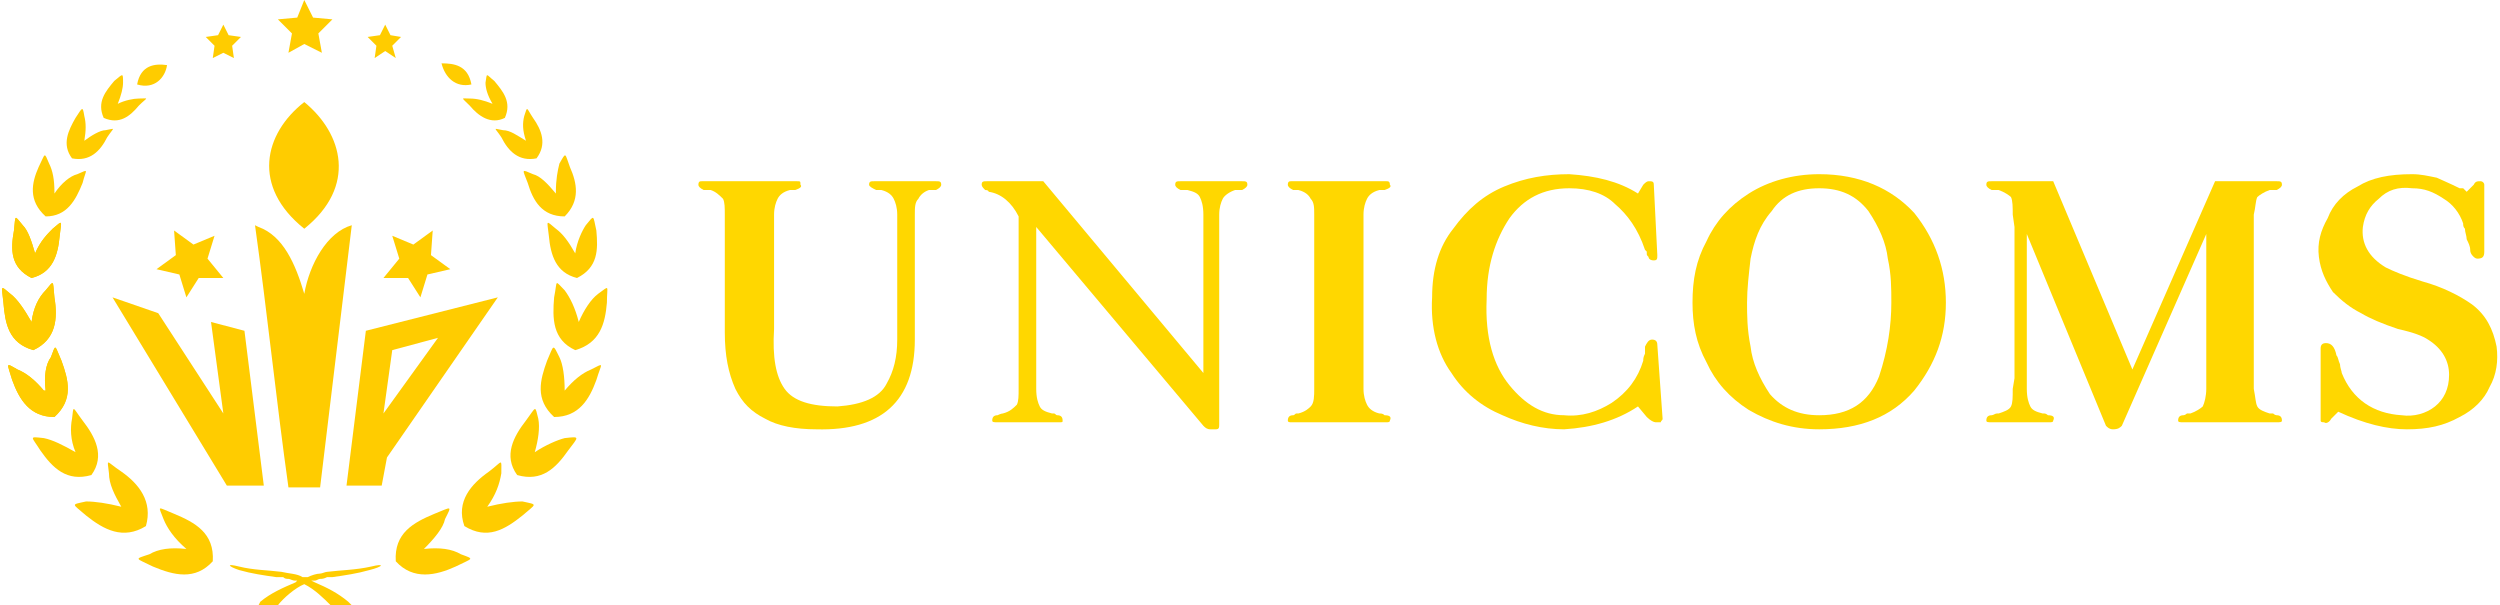 <?xml version="1.0" encoding="UTF-8"?>
<!DOCTYPE svg PUBLIC "-//W3C//DTD SVG 1.1//EN" "http://www.w3.org/Graphics/SVG/1.1/DTD/svg11.dtd">
<!-- Creator: CorelDRAW -->
<svg xmlns="http://www.w3.org/2000/svg" xml:space="preserve" width="190px" height="46px" version="1.1" style="shape-rendering:geometricPrecision; text-rendering:geometricPrecision; image-rendering:optimizeQuality; fill-rule:evenodd; clip-rule:evenodd"
viewBox="0 0 14.19 3.44"
 xmlns:xlink="http://www.w3.org/1999/xlink"
 xmlns:xodm="http://www.corel.com/coreldraw/odm/2003">
 <defs>
  <style type="text/css">
   <![CDATA[
    .fil0 {fill:none}
    .fil2 {fill:#FFCC00;fill-rule:nonzero}
    .fil1 {fill:gold;fill-rule:nonzero}
   ]]>
  </style>
 </defs>
 <g id="Слой_x0020_1">
  <g id="_2427284729600">
   <rect class="fil0" width="14.19" height="3.44"/>
   <g>
    <path class="fil1" d="M4.11 1.29l0 -0.07c0,-0.04 0,-0.07 -0.01,-0.09 -0.02,-0.02 -0.04,-0.04 -0.07,-0.05 -0.03,0 -0.04,0 -0.04,0 -0.02,-0.01 -0.03,-0.02 -0.03,-0.03 0,-0.02 0.01,-0.02 0.02,-0.02l0.54 0c0.02,0 0.02,0 0.02,0.02 0.01,0.01 0,0.02 -0.03,0.03 0,0 -0.01,0 -0.01,0 0,0 0,0 -0.01,0 0,0 -0.01,0 -0.01,0 -0.04,0.01 -0.06,0.03 -0.07,0.05 -0.01,0.02 -0.02,0.05 -0.02,0.09l0 0.07 0 0.58c-0.01,0.16 0.01,0.27 0.06,0.34 0.05,0.07 0.15,0.1 0.3,0.1 0.14,-0.01 0.24,-0.05 0.28,-0.13 0.04,-0.07 0.06,-0.15 0.06,-0.25l0 -0.64 0 -0.07c0,-0.04 -0.01,-0.07 -0.02,-0.09 -0.01,-0.02 -0.03,-0.04 -0.07,-0.05 -0.02,0 -0.03,0 -0.03,0 -0.02,-0.01 -0.04,-0.02 -0.04,-0.03 0,-0.02 0.01,-0.02 0.03,-0.02l0.35 0c0.02,0 0.03,0 0.03,0.02 0,0.01 -0.01,0.02 -0.03,0.03 0,0 -0.01,0 -0.01,0 0,0 -0.01,0 -0.01,0 -0.01,0 -0.01,0 -0.02,0 -0.03,0.01 -0.05,0.03 -0.06,0.05 -0.02,0.02 -0.02,0.05 -0.02,0.09l0 0.07 0 0.64c0,0.35 -0.19,0.52 -0.56,0.51 -0.12,0 -0.22,-0.02 -0.29,-0.06 -0.08,-0.04 -0.13,-0.09 -0.17,-0.17 -0.04,-0.09 -0.06,-0.19 -0.06,-0.32l0 -0.6z"/>
    <path id="_1" class="fil1" d="M5.92 1.03l0.91 1.09 0 -0.83 0 -0.07c0,-0.05 -0.01,-0.08 -0.02,-0.1 -0.01,-0.02 -0.03,-0.03 -0.07,-0.04 -0.01,0 -0.01,0 -0.02,0 0,0 -0.01,0 -0.02,0 -0.02,-0.01 -0.03,-0.02 -0.03,-0.03 0,-0.02 0.01,-0.02 0.03,-0.02l0.35 0c0.02,0 0.03,0 0.03,0.02 0,0.01 -0.01,0.02 -0.03,0.03 -0.01,0 -0.01,0 -0.01,0 -0.01,0 -0.01,0 -0.02,0 0,0 0,0 -0.01,0 -0.03,0.01 -0.06,0.03 -0.07,0.05 -0.01,0.02 -0.02,0.05 -0.02,0.09l0 0.07 0 1.12c0,0.02 0,0.03 -0.02,0.03 0,0 -0.01,0 -0.01,0 -0.01,0 -0.01,0 -0.01,0 0,0 -0.01,0 -0.01,0 -0.02,0 -0.03,-0.01 -0.04,-0.02l-0.95 -1.13 0 0.86 0 0.06c0,0.05 0.01,0.08 0.02,0.1 0.01,0.02 0.03,0.03 0.07,0.04 0.01,0 0.01,0 0.01,0 0.01,0 0.01,0.01 0.02,0.01 0.02,0 0.03,0.01 0.03,0.03 0,0.01 0,0.01 -0.02,0.01l-0.35 0c-0.02,0 -0.03,0 -0.03,-0.01 0,-0.02 0.01,-0.03 0.03,-0.03 0.02,-0.01 0.03,-0.01 0.03,-0.01 0.04,-0.01 0.06,-0.03 0.08,-0.05 0.01,-0.02 0.01,-0.05 0.01,-0.09l0 -0.06 0 -0.86 0 -0.06c-0.04,-0.08 -0.1,-0.13 -0.17,-0.14 0,0 0,-0.01 -0.02,-0.01 -0.01,-0.01 -0.02,-0.02 -0.02,-0.03 0,-0.02 0.01,-0.02 0.03,-0.02l0.32 0z"/>
    <path id="_2" class="fil1" d="M7.46 2.15l0 -0.86 0 -0.07c0,-0.04 0,-0.07 -0.02,-0.09 -0.01,-0.02 -0.03,-0.04 -0.07,-0.05 -0.02,0 -0.03,0 -0.03,0 -0.02,-0.01 -0.03,-0.02 -0.03,-0.03 0,-0.02 0.01,-0.02 0.02,-0.02l0.54 0c0.01,0 0.02,0 0.02,0.02 0.01,0.01 0,0.02 -0.03,0.03 0,0 -0.01,0 -0.01,0 0,0 -0.01,0 -0.01,0 0,0 -0.01,0 -0.01,0 -0.04,0.01 -0.06,0.03 -0.07,0.05 -0.01,0.02 -0.02,0.05 -0.02,0.09l0 0.07 0 0.86 0 0.06c0,0.04 0.01,0.07 0.02,0.09 0.01,0.02 0.03,0.04 0.07,0.05 0.01,0 0.02,0 0.03,0.01 0.03,0 0.04,0.01 0.03,0.03 0,0.01 -0.01,0.01 -0.02,0.01l-0.54 0c-0.01,0 -0.02,0 -0.02,-0.01 0,-0.02 0.01,-0.03 0.03,-0.03 0.01,0 0.01,-0.01 0.02,-0.01 0,0 0.01,0 0.01,0 0.04,-0.01 0.06,-0.03 0.07,-0.04 0.02,-0.02 0.02,-0.06 0.02,-0.1l0 -0.06z"/>
    <path id="_3" class="fil1" d="M9.39 1.05l0.02 0.4c0,0.02 0,0.03 -0.02,0.03 -0.02,0 -0.03,-0.01 -0.03,-0.02 -0.01,-0.01 -0.01,-0.01 -0.01,-0.02 0,0 0,-0.01 0,-0.01 -0.01,-0.01 -0.01,-0.01 -0.01,-0.01 -0.04,-0.12 -0.1,-0.2 -0.17,-0.26 -0.06,-0.06 -0.15,-0.09 -0.26,-0.09 -0.15,0 -0.26,0.06 -0.34,0.17 -0.08,0.12 -0.13,0.27 -0.13,0.46 -0.01,0.22 0.04,0.38 0.13,0.49 0.09,0.11 0.19,0.17 0.31,0.17 0.1,0.01 0.19,-0.02 0.27,-0.07 0.09,-0.06 0.15,-0.14 0.18,-0.24 0,-0.01 0,-0.02 0.01,-0.04 0,-0.01 0,-0.03 0,-0.04 0.01,-0.02 0.02,-0.04 0.04,-0.04 0.02,0 0.03,0.01 0.03,0.03l0.03 0.42c0,0.01 -0.01,0.01 -0.01,0.02 -0.01,0 -0.02,0 -0.03,0 -0.01,0 -0.03,-0.01 -0.05,-0.03l-0.05 -0.06c-0.12,0.08 -0.26,0.12 -0.42,0.13 -0.12,0 -0.24,-0.03 -0.35,-0.08 -0.12,-0.05 -0.22,-0.13 -0.29,-0.24 -0.08,-0.11 -0.12,-0.26 -0.11,-0.43 0,-0.16 0.04,-0.29 0.12,-0.39 0.08,-0.11 0.17,-0.19 0.29,-0.24 0.12,-0.05 0.24,-0.07 0.37,-0.07 0.15,0.01 0.28,0.04 0.39,0.11l0.03 -0.05c0.01,-0.01 0.02,-0.02 0.03,-0.02 0.02,0 0.03,0 0.03,0.02z"/>
    <path id="_4" class="fil1" d="M9.61 1.72c0,-0.13 0.02,-0.24 0.08,-0.35 0.05,-0.11 0.13,-0.2 0.24,-0.27 0.11,-0.07 0.25,-0.11 0.4,-0.11 0.23,0 0.41,0.08 0.54,0.22 0.12,0.15 0.18,0.32 0.18,0.51 0,0.19 -0.06,0.35 -0.18,0.5 -0.13,0.15 -0.31,0.22 -0.54,0.22 -0.15,0 -0.28,-0.04 -0.4,-0.11 -0.11,-0.07 -0.19,-0.16 -0.24,-0.27 -0.06,-0.11 -0.08,-0.22 -0.08,-0.34zm0.31 0c0,0.07 0,0.15 0.02,0.25 0.01,0.09 0.05,0.18 0.11,0.27 0.07,0.08 0.16,0.12 0.28,0.12 0.17,0 0.28,-0.07 0.34,-0.22 0.05,-0.15 0.07,-0.29 0.07,-0.42 0,-0.08 0,-0.16 -0.02,-0.25 -0.01,-0.09 -0.05,-0.18 -0.11,-0.27 -0.07,-0.09 -0.16,-0.13 -0.28,-0.13 -0.12,0 -0.21,0.04 -0.27,0.13 -0.07,0.08 -0.1,0.17 -0.12,0.27 -0.01,0.09 -0.02,0.17 -0.02,0.25z"/>
    <path id="_5" class="fil1" d="M11.44 2.15l0 -0.86 -0.01 -0.07c0,-0.04 0,-0.08 -0.01,-0.1 -0.01,-0.01 -0.04,-0.03 -0.07,-0.04 0,0 -0.01,0 -0.02,0 0,0 -0.01,0 -0.02,0 -0.02,-0.01 -0.03,-0.02 -0.03,-0.03 0,-0.02 0.01,-0.02 0.03,-0.02l0.35 0 0.45 1.07 0.47 -1.07 0.35 0c0.02,0 0.03,0 0.03,0.02 0,0.01 -0.01,0.02 -0.03,0.03 -0.01,0 -0.02,0 -0.04,0 -0.03,0.01 -0.06,0.03 -0.07,0.04 -0.01,0.02 -0.01,0.06 -0.02,0.1l0 0.07 0 0.86 0 0.06c0.01,0.05 0.01,0.08 0.02,0.1 0.01,0.02 0.04,0.03 0.07,0.04 0.01,0 0.01,0 0.02,0 0,0 0.01,0.01 0.02,0.01 0.02,0 0.03,0.01 0.03,0.03 0,0.01 -0.01,0.01 -0.03,0.01l-0.53 0c-0.02,0 -0.03,0 -0.03,-0.01 0,-0.02 0.01,-0.03 0.03,-0.03 0.01,0 0.02,-0.01 0.02,-0.01 0.01,0 0.01,0 0.02,0 0.03,-0.01 0.06,-0.03 0.07,-0.04 0.01,-0.02 0.02,-0.06 0.02,-0.1l0 -0.06 0 -0.82 -0.48 1.09c-0.01,0.01 -0.02,0.02 -0.05,0.02 -0.02,0 -0.03,-0.01 -0.04,-0.02l-0.45 -1.09 0 0.82 0 0.06c0,0.05 0.01,0.08 0.02,0.1 0.01,0.02 0.03,0.03 0.07,0.04 0,0 0.01,0 0.01,0 0.01,0 0.02,0.01 0.02,0.01 0.03,0 0.04,0.01 0.03,0.03 0,0.01 -0.01,0.01 -0.02,0.01l-0.33 0c-0.02,0 -0.03,0 -0.03,-0.01 0,-0.02 0.01,-0.03 0.03,-0.03 0.01,0 0.02,-0.01 0.03,-0.01 0,0 0.01,0 0.01,0 0.03,-0.01 0.06,-0.02 0.07,-0.04 0.01,-0.02 0.01,-0.05 0.01,-0.1l0.01 -0.06z"/>
    <path id="_6" class="fil1" d="M14.11 1.05l0 0.38c0,0.03 -0.01,0.04 -0.04,0.04 -0.01,0 -0.02,-0.01 -0.02,-0.01 -0.01,-0.01 -0.02,-0.02 -0.02,-0.04 0,-0.02 -0.01,-0.04 -0.02,-0.06 0,-0.02 -0.01,-0.04 -0.01,-0.06 -0.01,-0.01 -0.01,-0.02 -0.01,-0.03 -0.02,-0.06 -0.06,-0.11 -0.11,-0.14 -0.06,-0.04 -0.11,-0.06 -0.18,-0.06 -0.08,-0.01 -0.14,0.01 -0.19,0.06 -0.05,0.04 -0.08,0.09 -0.09,0.16 -0.01,0.09 0.03,0.17 0.13,0.23 0.04,0.02 0.11,0.05 0.21,0.08 0.11,0.03 0.21,0.08 0.28,0.13 0.08,0.06 0.12,0.14 0.14,0.24 0.01,0.08 0,0.16 -0.04,0.23 -0.03,0.07 -0.09,0.13 -0.17,0.17 -0.09,0.05 -0.18,0.07 -0.3,0.07 -0.11,0 -0.24,-0.03 -0.39,-0.1l-0.04 0.04c-0.01,0.02 -0.03,0.03 -0.04,0.02 -0.01,0 -0.02,0 -0.02,-0.01l0 -0.41c0,-0.02 0.01,-0.03 0.03,-0.03 0.03,0 0.05,0.02 0.06,0.07 0.01,0.01 0.01,0.03 0.02,0.05 0,0.02 0.01,0.04 0.01,0.05 0.06,0.15 0.18,0.23 0.34,0.24 0.07,0.01 0.14,-0.01 0.19,-0.05 0.05,-0.04 0.08,-0.1 0.08,-0.18 0,-0.08 -0.04,-0.15 -0.12,-0.2 -0.03,-0.02 -0.08,-0.04 -0.17,-0.06 -0.09,-0.03 -0.16,-0.06 -0.21,-0.09 -0.06,-0.03 -0.11,-0.07 -0.16,-0.12 -0.04,-0.06 -0.07,-0.12 -0.08,-0.2 -0.01,-0.08 0.01,-0.15 0.05,-0.22 0.03,-0.08 0.09,-0.14 0.17,-0.18 0.08,-0.05 0.18,-0.07 0.31,-0.07 0.05,0 0.09,0.01 0.14,0.02 0.02,0.01 0.07,0.03 0.13,0.06 0,0 0.01,0 0.02,0 0.01,0.01 0.01,0.01 0.02,0.02l0.04 -0.04c0.01,-0.02 0.02,-0.02 0.04,-0.02 0.01,0 0.02,0.01 0.02,0.02z"/>
   </g>
   <g>
    <g>
     <polygon class="fil2" points="2.22,1.34 2.34,1.39 2.45,1.31 2.44,1.45 2.55,1.53 2.42,1.56 2.38,1.69 2.31,1.58 2.17,1.58 2.26,1.47 "/>
     <polygon class="fil2" points="1.21,1.34 1.09,1.39 0.98,1.31 0.99,1.45 0.88,1.53 1.01,1.56 1.05,1.69 1.12,1.58 1.26,1.58 1.17,1.47 "/>
     <path class="fil2" d="M2.82 1.69l-0.75 0.19 -0.11 0.88 0.2 0 0.03 -0.16 0.63 -0.91zm-0.34 0.23l-0.31 0.43 0.05 -0.36 0.26 -0.07z"/>
     <polygon class="fil2" points="1.49,2.76 1.38,1.88 1.19,1.83 1.26,2.35 0.89,1.78 0.63,1.69 1.28,2.76 "/>
     <path class="fil2" d="M1.44 1.28c0.07,0.5 0.12,0.99 0.19,1.49l0.18 0 0.18 -1.49c-0.14,0.04 -0.24,0.22 -0.27,0.39 -0.05,-0.17 -0.12,-0.33 -0.26,-0.38l-0.02 -0.01z"/>
     <path class="fil2" d="M1.72 0.58c0.22,0.18 0.3,0.48 0,0.72 -0.3,-0.24 -0.23,-0.54 0,-0.72z"/>
    </g>
    <g>
     <polygon class="fil2" points="2.18,0.14 2.21,0.2 2.27,0.21 2.22,0.26 2.24,0.33 2.18,0.29 2.12,0.33 2.13,0.26 2.08,0.21 2.15,0.2 "/>
     <path class="fil2" d="M1.71 3.28c0,0 0.01,0 0.01,0l0 0 0.01 0c0,0 0,0 0.01,0 0.02,-0.01 0.05,-0.02 0.07,-0.02 0.01,0 0.03,-0.01 0.04,-0.01 0.08,-0.01 0.16,-0.01 0.25,-0.03 0.08,-0.02 0.07,0 -0.01,0.02 -0.07,0.02 -0.14,0.03 -0.21,0.04 -0.01,0 -0.02,0 -0.03,0 -0.02,0.01 -0.03,0.01 -0.04,0.01 -0.01,0 -0.02,0.01 -0.03,0.01l-0.02 0 0.02 0.01c0.07,0.03 0.13,0.06 0.19,0.11l0.02 0.02 -0.12 0c-0.04,-0.04 -0.09,-0.09 -0.15,-0.12 -0.05,0.02 -0.12,0.08 -0.15,0.12l-0.11 0 0.01 -0.02c0.06,-0.05 0.13,-0.08 0.2,-0.11l0.01 -0.01 -0.01 0c-0.02,0 -0.03,-0.01 -0.04,-0.01 -0.01,0 -0.02,0 -0.03,-0.01 -0.02,0 -0.03,0 -0.04,0 -0.07,-0.01 -0.14,-0.02 -0.21,-0.04 -0.06,-0.02 -0.08,-0.04 0,-0.02 0.08,0.02 0.16,0.02 0.24,0.03 0.04,0.01 0.09,0.01 0.12,0.03z"/>
     <path class="fil2" d="M2.4 3.12l0 0c0.06,-0.06 0.11,-0.12 0.12,-0.17 0.04,-0.08 0.04,-0.07 -0.06,-0.03 -0.12,0.05 -0.23,0.11 -0.22,0.27 0.1,0.11 0.23,0.08 0.34,0.03 0.1,-0.05 0.11,-0.04 0.03,-0.07 -0.05,-0.03 -0.12,-0.04 -0.21,-0.03l0 0z"/>
     <path class="fil2" d="M0.68 2.88l0 0c-0.04,-0.07 -0.07,-0.13 -0.07,-0.19 -0.01,-0.09 -0.02,-0.07 0.07,-0.01 0.1,0.07 0.18,0.17 0.14,0.31 -0.13,0.08 -0.24,0.02 -0.34,-0.06 -0.08,-0.07 -0.09,-0.06 0,-0.08 0.05,0 0.12,0.01 0.2,0.03l0 0z"/>
     <path class="fil2" d="M1.05 3.12l0 0c-0.07,-0.06 -0.11,-0.12 -0.13,-0.17 -0.03,-0.08 -0.04,-0.07 0.06,-0.03 0.12,0.05 0.23,0.11 0.22,0.27 -0.1,0.11 -0.22,0.08 -0.34,0.03 -0.1,-0.05 -0.11,-0.04 -0.02,-0.07 0.05,-0.03 0.12,-0.04 0.21,-0.03l0 0z"/>
     <path class="fil2" d="M0.77 0.48c0.02,-0.11 0.1,-0.12 0.17,-0.11 -0.01,0.07 -0.07,0.14 -0.17,0.11z"/>
     <path class="fil2" d="M0.66 0.59l0 0c0.04,-0.02 0.09,-0.03 0.12,-0.03 0.06,0 0.05,-0.01 0,0.04 -0.05,0.06 -0.11,0.11 -0.2,0.07 -0.04,-0.09 0.01,-0.15 0.06,-0.21 0.05,-0.04 0.05,-0.05 0.05,0.01 0,0.03 -0.01,0.07 -0.03,0.12l0 0z"/>
     <path class="fil2" d="M0.47 0.8l0 0c0.04,-0.03 0.09,-0.06 0.12,-0.06 0.06,-0.01 0.05,-0.02 0.01,0.04 -0.04,0.08 -0.1,0.14 -0.2,0.12 -0.06,-0.08 -0.02,-0.16 0.02,-0.23 0.04,-0.06 0.04,-0.07 0.05,-0.01 0.01,0.04 0.01,0.08 0,0.14l0 0z"/>
     <path class="fil2" d="M0.3 1.09l0 0.01c0.04,-0.06 0.09,-0.1 0.13,-0.11 0.07,-0.03 0.05,-0.03 0.03,0.05 -0.04,0.1 -0.09,0.19 -0.21,0.19 -0.1,-0.09 -0.08,-0.19 -0.04,-0.28 0.04,-0.08 0.03,-0.09 0.06,-0.02 0.02,0.04 0.03,0.09 0.03,0.16l0 0z"/>
     <path class="fil2" d="M0.19 1.44l0 0c0.03,-0.07 0.07,-0.11 0.1,-0.14 0.06,-0.05 0.05,-0.05 0.04,0.04 -0.01,0.11 -0.04,0.21 -0.16,0.24 -0.12,-0.06 -0.12,-0.16 -0.1,-0.27 0.01,-0.09 0,-0.09 0.05,-0.03 0.03,0.03 0.05,0.09 0.07,0.16l0 0z"/>
     <path class="fil2" d="M0.17 1.83l0 0c0.01,-0.08 0.04,-0.14 0.08,-0.18 0.05,-0.06 0.04,-0.06 0.05,0.04 0.02,0.12 0.01,0.24 -0.12,0.3 -0.14,-0.04 -0.16,-0.15 -0.17,-0.27 -0.01,-0.1 -0.02,-0.1 0.04,-0.05 0.04,0.03 0.08,0.09 0.12,0.16l0 0z"/>
     <path class="fil2" d="M0.24 2.22l0.01 0c-0.01,-0.08 0,-0.15 0.03,-0.19 0.03,-0.08 0.02,-0.07 0.06,0.02 0.04,0.11 0.07,0.22 -0.04,0.32 -0.14,0 -0.2,-0.1 -0.24,-0.21 -0.03,-0.1 -0.04,-0.1 0.03,-0.06 0.05,0.02 0.1,0.06 0.15,0.12l0 0z"/>
     <path class="fil2" d="M0.42 2.57l0 0c-0.03,-0.07 -0.03,-0.14 -0.02,-0.19 0.01,-0.08 0,-0.07 0.06,0.01 0.07,0.09 0.13,0.2 0.05,0.31 -0.14,0.04 -0.22,-0.04 -0.29,-0.14 -0.05,-0.08 -0.07,-0.08 0.02,-0.07 0.05,0.01 0.11,0.04 0.18,0.08l0 0z"/>
     <path class="fil2" d="M2.67 0.48c-0.02,-0.11 -0.1,-0.12 -0.17,-0.12 0.02,0.08 0.08,0.14 0.17,0.12z"/>
     <path class="fil2" d="M2.79 0.59l0 0c-0.05,-0.02 -0.09,-0.03 -0.13,-0.03 -0.05,0 -0.05,-0.01 0,0.04 0.05,0.06 0.12,0.11 0.2,0.07 0.04,-0.09 -0.01,-0.15 -0.06,-0.21 -0.05,-0.04 -0.04,-0.05 -0.05,0.01 0,0.03 0.01,0.07 0.04,0.12l0 0z"/>
     <path class="fil2" d="M2.98 0.8l0 0c-0.05,-0.03 -0.09,-0.06 -0.13,-0.06 -0.06,-0.01 -0.05,-0.02 -0.01,0.04 0.04,0.08 0.1,0.14 0.2,0.12 0.06,-0.08 0.03,-0.16 -0.02,-0.23 -0.04,-0.06 -0.03,-0.07 -0.05,-0.01 -0.01,0.04 -0.01,0.08 0.01,0.14l0 0z"/>
     <path class="fil2" d="M3.15 1.09l0 0.01c-0.05,-0.06 -0.09,-0.1 -0.13,-0.11 -0.07,-0.03 -0.06,-0.03 -0.03,0.05 0.03,0.1 0.08,0.19 0.21,0.19 0.09,-0.09 0.07,-0.19 0.03,-0.28 -0.03,-0.08 -0.02,-0.09 -0.06,-0.02 -0.01,0.04 -0.02,0.09 -0.02,0.16l0 0z"/>
     <path class="fil2" d="M3.26 1.44l0 0c-0.04,-0.07 -0.07,-0.11 -0.11,-0.14 -0.06,-0.05 -0.05,-0.05 -0.04,0.04 0.01,0.11 0.04,0.21 0.16,0.24 0.12,-0.06 0.12,-0.16 0.11,-0.27 -0.02,-0.09 -0.01,-0.09 -0.06,-0.03 -0.02,0.03 -0.05,0.09 -0.06,0.16l0 0z"/>
     <path class="fil2" d="M3.28 1.83l0 0c-0.02,-0.08 -0.05,-0.14 -0.08,-0.18 -0.06,-0.06 -0.04,-0.06 -0.06,0.04 -0.01,0.12 -0.01,0.24 0.12,0.3 0.14,-0.04 0.17,-0.15 0.18,-0.27 0,-0.1 0.02,-0.1 -0.05,-0.05 -0.04,0.03 -0.08,0.09 -0.11,0.16l0 0z"/>
     <path class="fil2" d="M3.2 2.22l0 0c0,-0.08 -0.01,-0.15 -0.03,-0.19 -0.04,-0.08 -0.03,-0.07 -0.07,0.02 -0.04,0.11 -0.07,0.22 0.04,0.32 0.14,0 0.2,-0.1 0.24,-0.21 0.03,-0.1 0.05,-0.1 -0.03,-0.06 -0.05,0.02 -0.1,0.06 -0.15,0.12l0 0z"/>
     <path class="fil2" d="M3.03 2.57l0 0c0.02,-0.07 0.03,-0.14 0.02,-0.19 -0.02,-0.08 -0.01,-0.07 -0.07,0.01 -0.07,0.09 -0.13,0.2 -0.05,0.31 0.14,0.04 0.22,-0.04 0.29,-0.14 0.06,-0.08 0.07,-0.08 -0.02,-0.07 -0.04,0.01 -0.11,0.04 -0.17,0.08l0 0z"/>
     <path class="fil2" d="M2.76 2.88l0 0c0.05,-0.07 0.07,-0.13 0.08,-0.19 0,-0.09 0.01,-0.07 -0.07,-0.01 -0.1,0.07 -0.19,0.17 -0.14,0.31 0.13,0.08 0.23,0.02 0.33,-0.06 0.08,-0.07 0.09,-0.06 0,-0.08 -0.05,0 -0.12,0.01 -0.2,0.03l0 0z"/>
     <polygon class="fil2" points="1.72,0 1.77,0.1 1.88,0.11 1.8,0.19 1.82,0.3 1.72,0.25 1.63,0.3 1.65,0.19 1.57,0.11 1.68,0.1 "/>
     <polygon class="fil2" points="1.26,0.14 1.29,0.2 1.36,0.21 1.31,0.26 1.32,0.33 1.26,0.3 1.2,0.33 1.21,0.26 1.16,0.21 1.23,0.2 "/>
     <path class="fil2" d="M0.19 1.44l0 0c0.03,-0.07 0.07,-0.11 0.1,-0.14 0.06,-0.05 0.05,-0.05 0.04,0.04 -0.01,0.11 -0.04,0.21 -0.16,0.24 -0.12,-0.06 -0.12,-0.16 -0.1,-0.27 0.01,-0.09 0,-0.09 0.05,-0.03 0.03,0.03 0.05,0.09 0.07,0.16l0 0z"/>
     <path class="fil2" d="M0.17 1.83l0 0c0.01,-0.08 0.04,-0.14 0.08,-0.18 0.05,-0.06 0.04,-0.06 0.05,0.04 0.02,0.12 0.01,0.24 -0.12,0.3 -0.14,-0.04 -0.16,-0.15 -0.17,-0.27 -0.01,-0.1 -0.02,-0.1 0.04,-0.05 0.04,0.03 0.08,0.09 0.12,0.16l0 0z"/>
     <path class="fil2" d="M0.24 2.22l0.01 0c-0.01,-0.08 0,-0.15 0.03,-0.19 0.03,-0.08 0.02,-0.07 0.06,0.02 0.04,0.11 0.07,0.22 -0.04,0.32 -0.14,0 -0.2,-0.1 -0.24,-0.21 -0.03,-0.1 -0.04,-0.1 0.03,-0.06 0.05,0.02 0.1,0.06 0.15,0.12l0 0z"/>
    </g>
   </g>
  </g>
 </g>
</svg>
